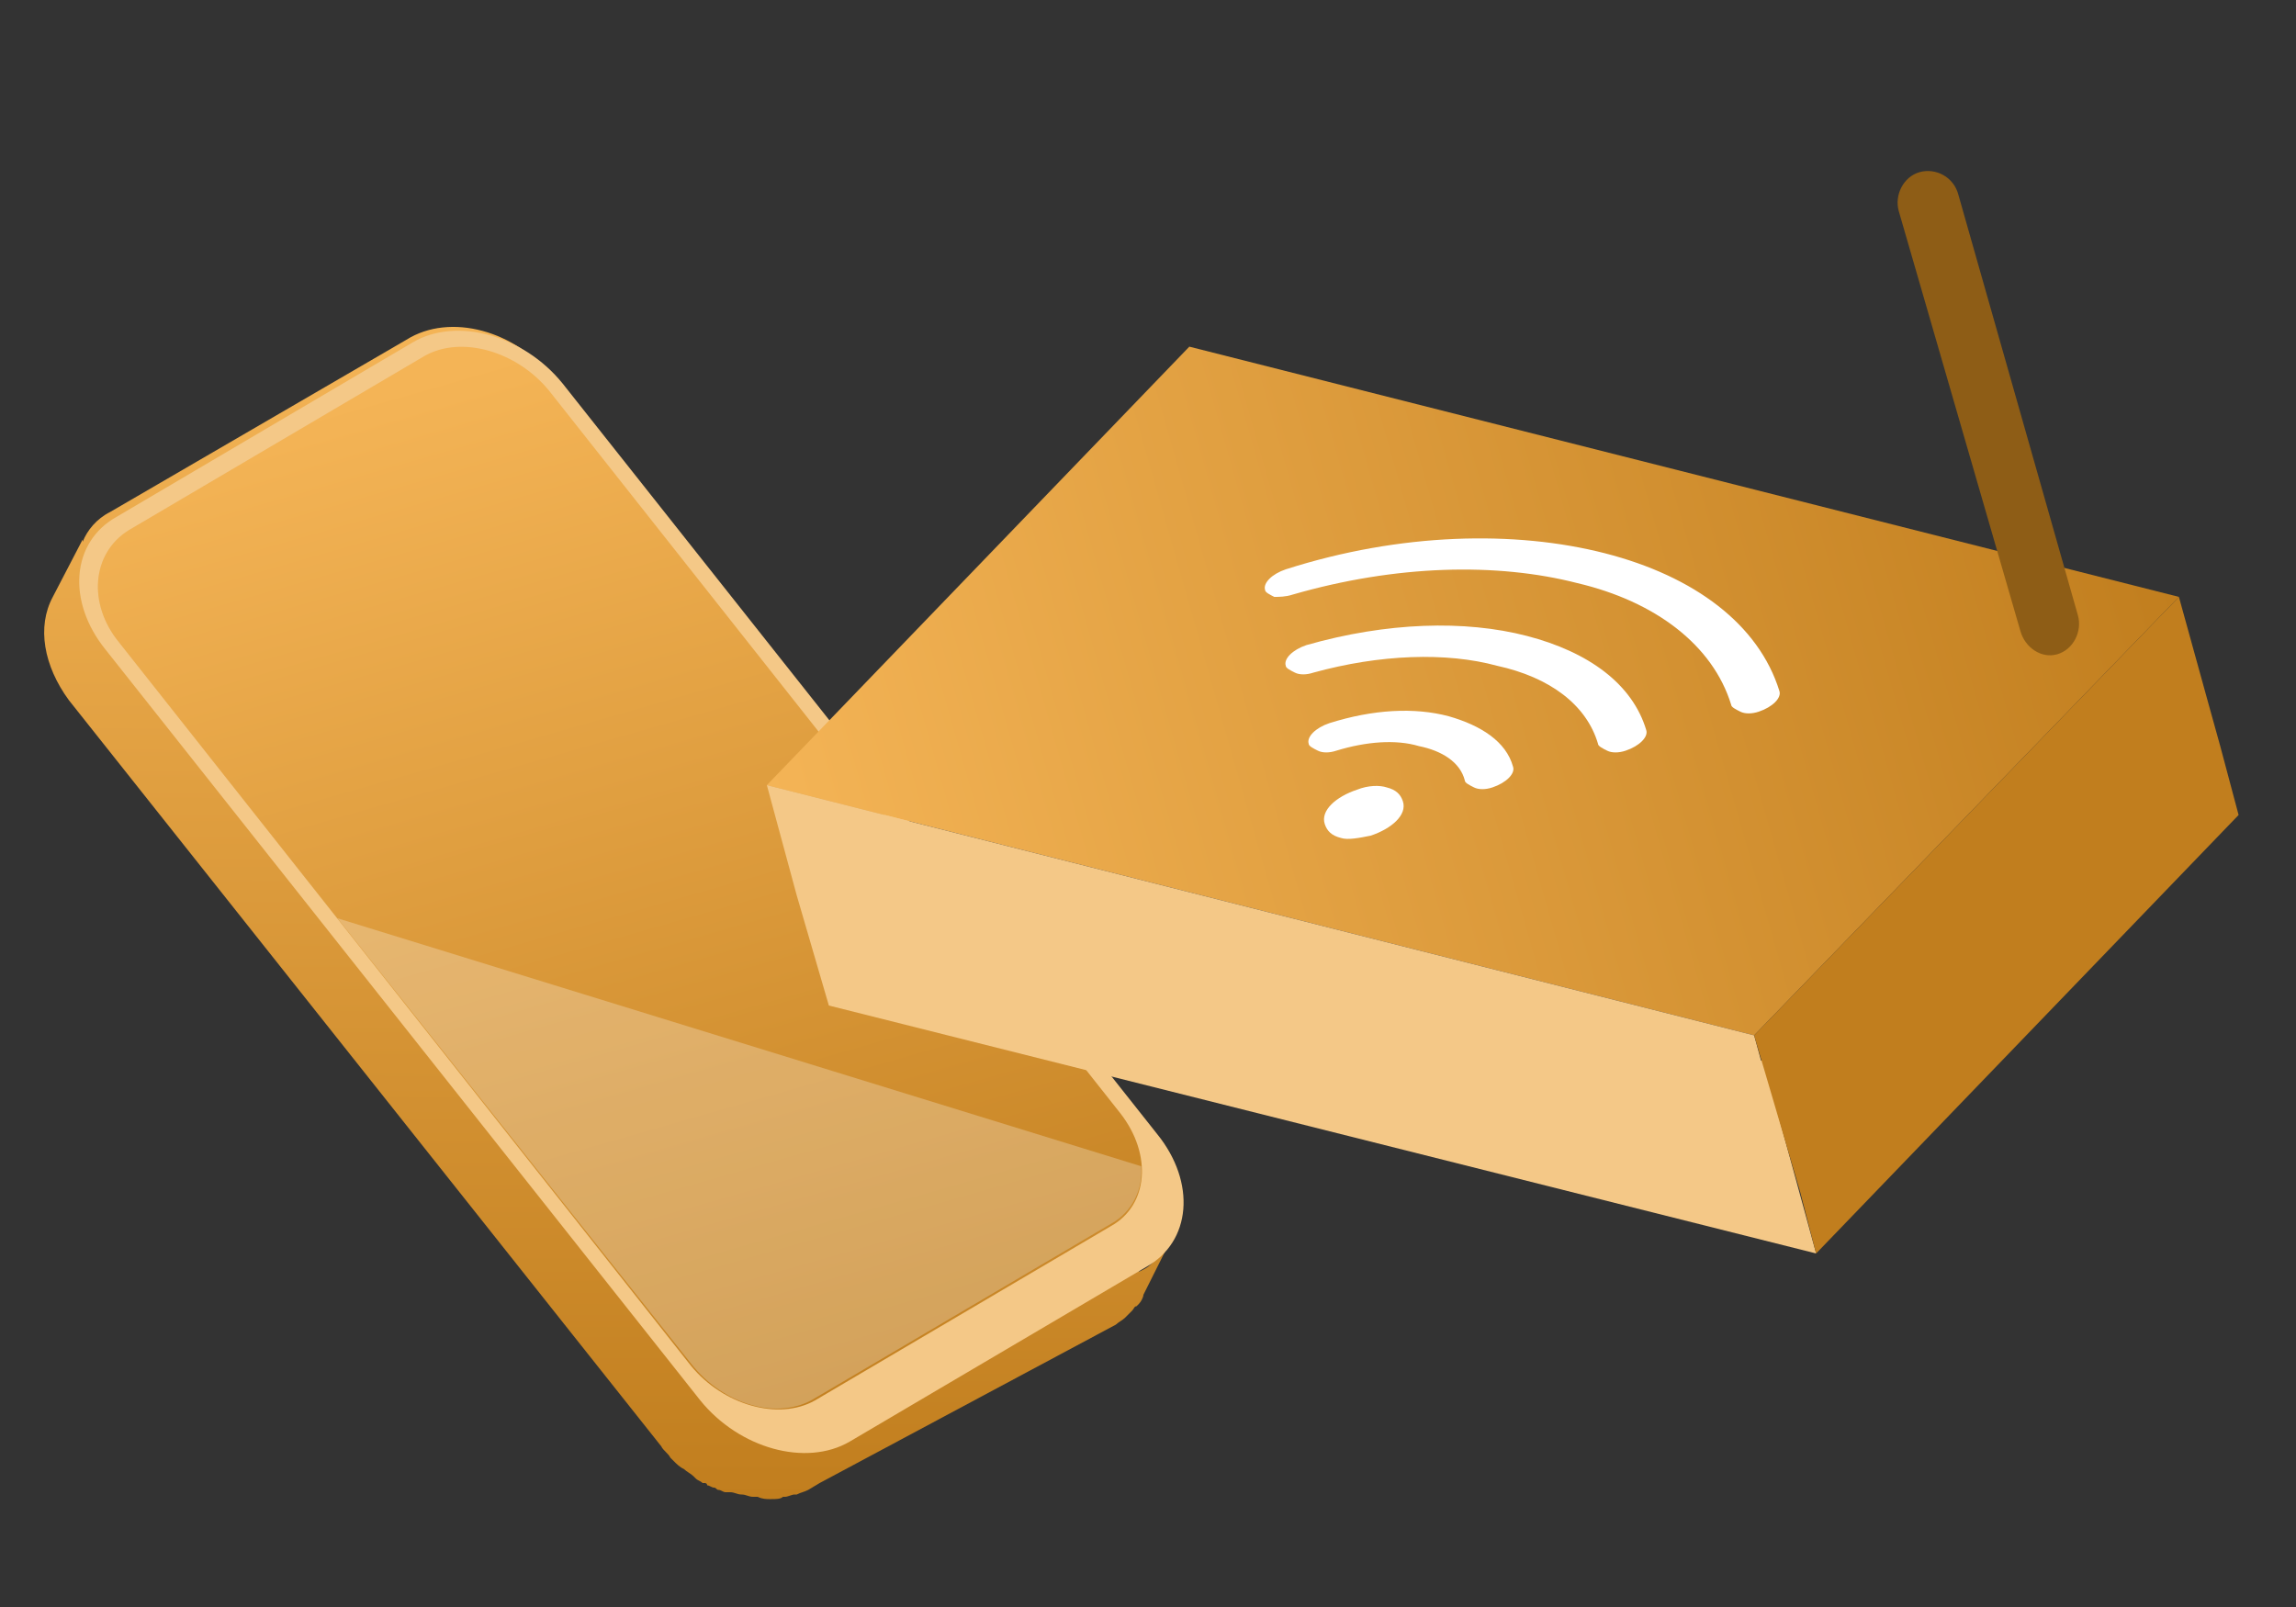 <svg xmlns="http://www.w3.org/2000/svg" viewBox="0 0 100 70"><rect x="0" y="0" width="100" height="70" fill="#333333" stroke="none"/><linearGradient id="a" gradientUnits="userSpaceOnUse" x1="751.51" y1="1083.91" x2="802.54" y2="1083.91" gradientTransform="scale(-1) rotate(-89.87 -187.91 924.77)"><stop offset="0" stop-color="#f4b456"/><stop offset="1" stop-color="#c17e1e"/></linearGradient><path fill="url(#a)" d="M33.5 65.3h.1c.2 0 .4 0 .5-.1h.1c.1 0 .3-.1.4-.1h.1c.2-.1.3-.1.5-.2l.5-.3 12.9-6.9c.1-.1.3-.2.4-.3l.1-.1.2-.2c.1-.1.1-.2.2-.2l.1-.1c.1-.1.2-.3.2-.4L51 54c-.1.1-.1.3-.2.4l-.1.1c-.1.1-.1.2-.2.2l-.2.2-.1.1c-.1.1-.2.2-.4.3l-.2.1.9-1.8v.1c.7-1.3.5-3.1-.7-4.6L24.1 16.5c-1.6-2.1-4.5-2.9-6.4-1.7L4.8 22.3c-.6.3-1 .8-1.2 1.3v-.1L2.3 26c-.7 1.3-.4 3 .7 4.5L28.8 63c.1.2.3.3.4.5l.1.1c.2.2.3.3.5.4.1.1.3.2.4.3l.1.1c.1.1.2.1.3.2h.1s.1 0 .1.1c.1 0 .2.1.3.1.1 0 .1.1.2.1s.2.1.3.1h.2c.2 0 .3.1.5.1s.3.1.5.1h.2c.2.1.4.1.5.1z"/><linearGradient id="b" gradientUnits="userSpaceOnUse" x1="753.17" y1="1089.92" x2="801.66" y2="1075.89" gradientTransform="scale(-1) rotate(-89.87 -187.91 924.77)"><stop offset="0" stop-color="#f4b456"/><stop offset="1" stop-color="#c17e1e"/></linearGradient><path fill="url(#b)" d="M48.4 53.3c1.6-.9 1.8-3.1.4-4.9L23.9 17c-1.4-1.7-3.8-2.4-5.4-1.5L5.6 23.1c-1.6 1-1.8 3.2-.4 4.9l24.9 31.5c1.4 1.7 3.8 2.4 5.4 1.5l12.9-7.7z"/><path fill="#F4C887" d="M37 62.8c-1.9 1.1-4.8.3-6.5-1.8L4.6 28.3c-1.7-2.1-1.5-4.7.5-5.8L18 14.9c1.9-1.1 4.8-.3 6.5 1.8l25.9 32.7c1.7 2.1 1.5 4.7-.5 5.8L37 62.8zM23.9 17c-1.4-1.7-3.8-2.4-5.4-1.5L5.6 23.1c-1.6 1-1.8 3.2-.4 4.9l24.9 31.5c1.4 1.7 3.8 2.4 5.4 1.5l12.9-7.6c1.6-.9 1.8-3.1.4-4.9L23.9 17z"/><path fill="#FFF" fill-opacity=".26" d="M35.5 60.9l12.9-7.6c.9-.5 1.4-1.5 1.3-2.5L14.7 40l15.4 19.4c1.4 1.8 3.8 2.5 5.4 1.5z"/><linearGradient id="c" gradientUnits="userSpaceOnUse" x1="92.73" y1="-257.76" x2="154.13" y2="-257.76" gradientTransform="rotate(-15.89 1125.04 98.66)"><stop offset="0" stop-color="#f4b456"/><stop offset="1" stop-color="#c17e1e"/></linearGradient><path fill="url(#c)" d="M94.9 26L76.4 45.1l-43-10.9 18.4-19.1z"/><path fill="#8E5D16" d="M89.6 28.5c.7-.2 1.1-1 .9-1.7L85.3 8.5c-.2-.8-1-1.2-1.7-1-.7.2-1.1 1-.9 1.7L88 27.5c.2.7.9 1.2 1.6 1z"/><path fill="#F4C887" d="M79.1 54.6l-2.3-8.4h-.1l-.3-1.1-43-10.9 1.3 4.8 1.4 4.8z"/><path fill="#C17E1E" d="M97.5 35.5l-.8-3-.5-1.8-1.3-4.7-18.5 19.1 2 6.8.7 2.7z"/><path fill="#FFF" d="M69.9 24.1c3.9 1 6.7 3.1 7.6 6 .1.3-.3.7-.9.9-.3.1-.6.1-.8 0-.2-.1-.4-.2-.4-.3-.8-2.6-3.3-4.5-6.7-5.3-3.5-.9-7.9-.8-12.4.5-.3.1-.6.1-.8.1-.2-.1-.4-.2-.4-.3-.1-.3.3-.7.9-.9 5-1.6 10-1.7 13.9-.7zM63.1 31.2c1.4.4 2.5 1.1 2.8 2.2.1.3-.3.7-.9.9-.3.1-.6.1-.8 0-.2-.1-.4-.2-.4-.3-.2-.8-1-1.3-2-1.5-1-.3-2.3-.2-3.6.2-.3.1-.6.1-.8 0-.2-.1-.4-.2-.4-.3-.1-.3.3-.7.9-.9 1.9-.6 3.7-.7 5.2-.3zM60.4 34.3c.4.1.6.3.7.6.2.6-.5 1.2-1.4 1.5-.5.1-1 .2-1.3.1-.4-.1-.6-.3-.7-.6-.2-.6.5-1.2 1.4-1.5.5-.2 1-.2 1.3-.1z"/><path fill="#FFF" d="M66.5 27.7c2.7.7 4.6 2.1 5.2 4.1.1.3-.3.7-.9.9-.3.1-.6.1-.8 0-.2-.1-.4-.2-.4-.3-.5-1.7-2.1-2.9-4.4-3.4-2.2-.6-5.1-.5-8 .3-.3.1-.6.1-.8 0-.2-.1-.4-.2-.4-.3-.1-.3.3-.7.9-.9 3.5-1 6.9-1.1 9.6-.4z"/></svg>